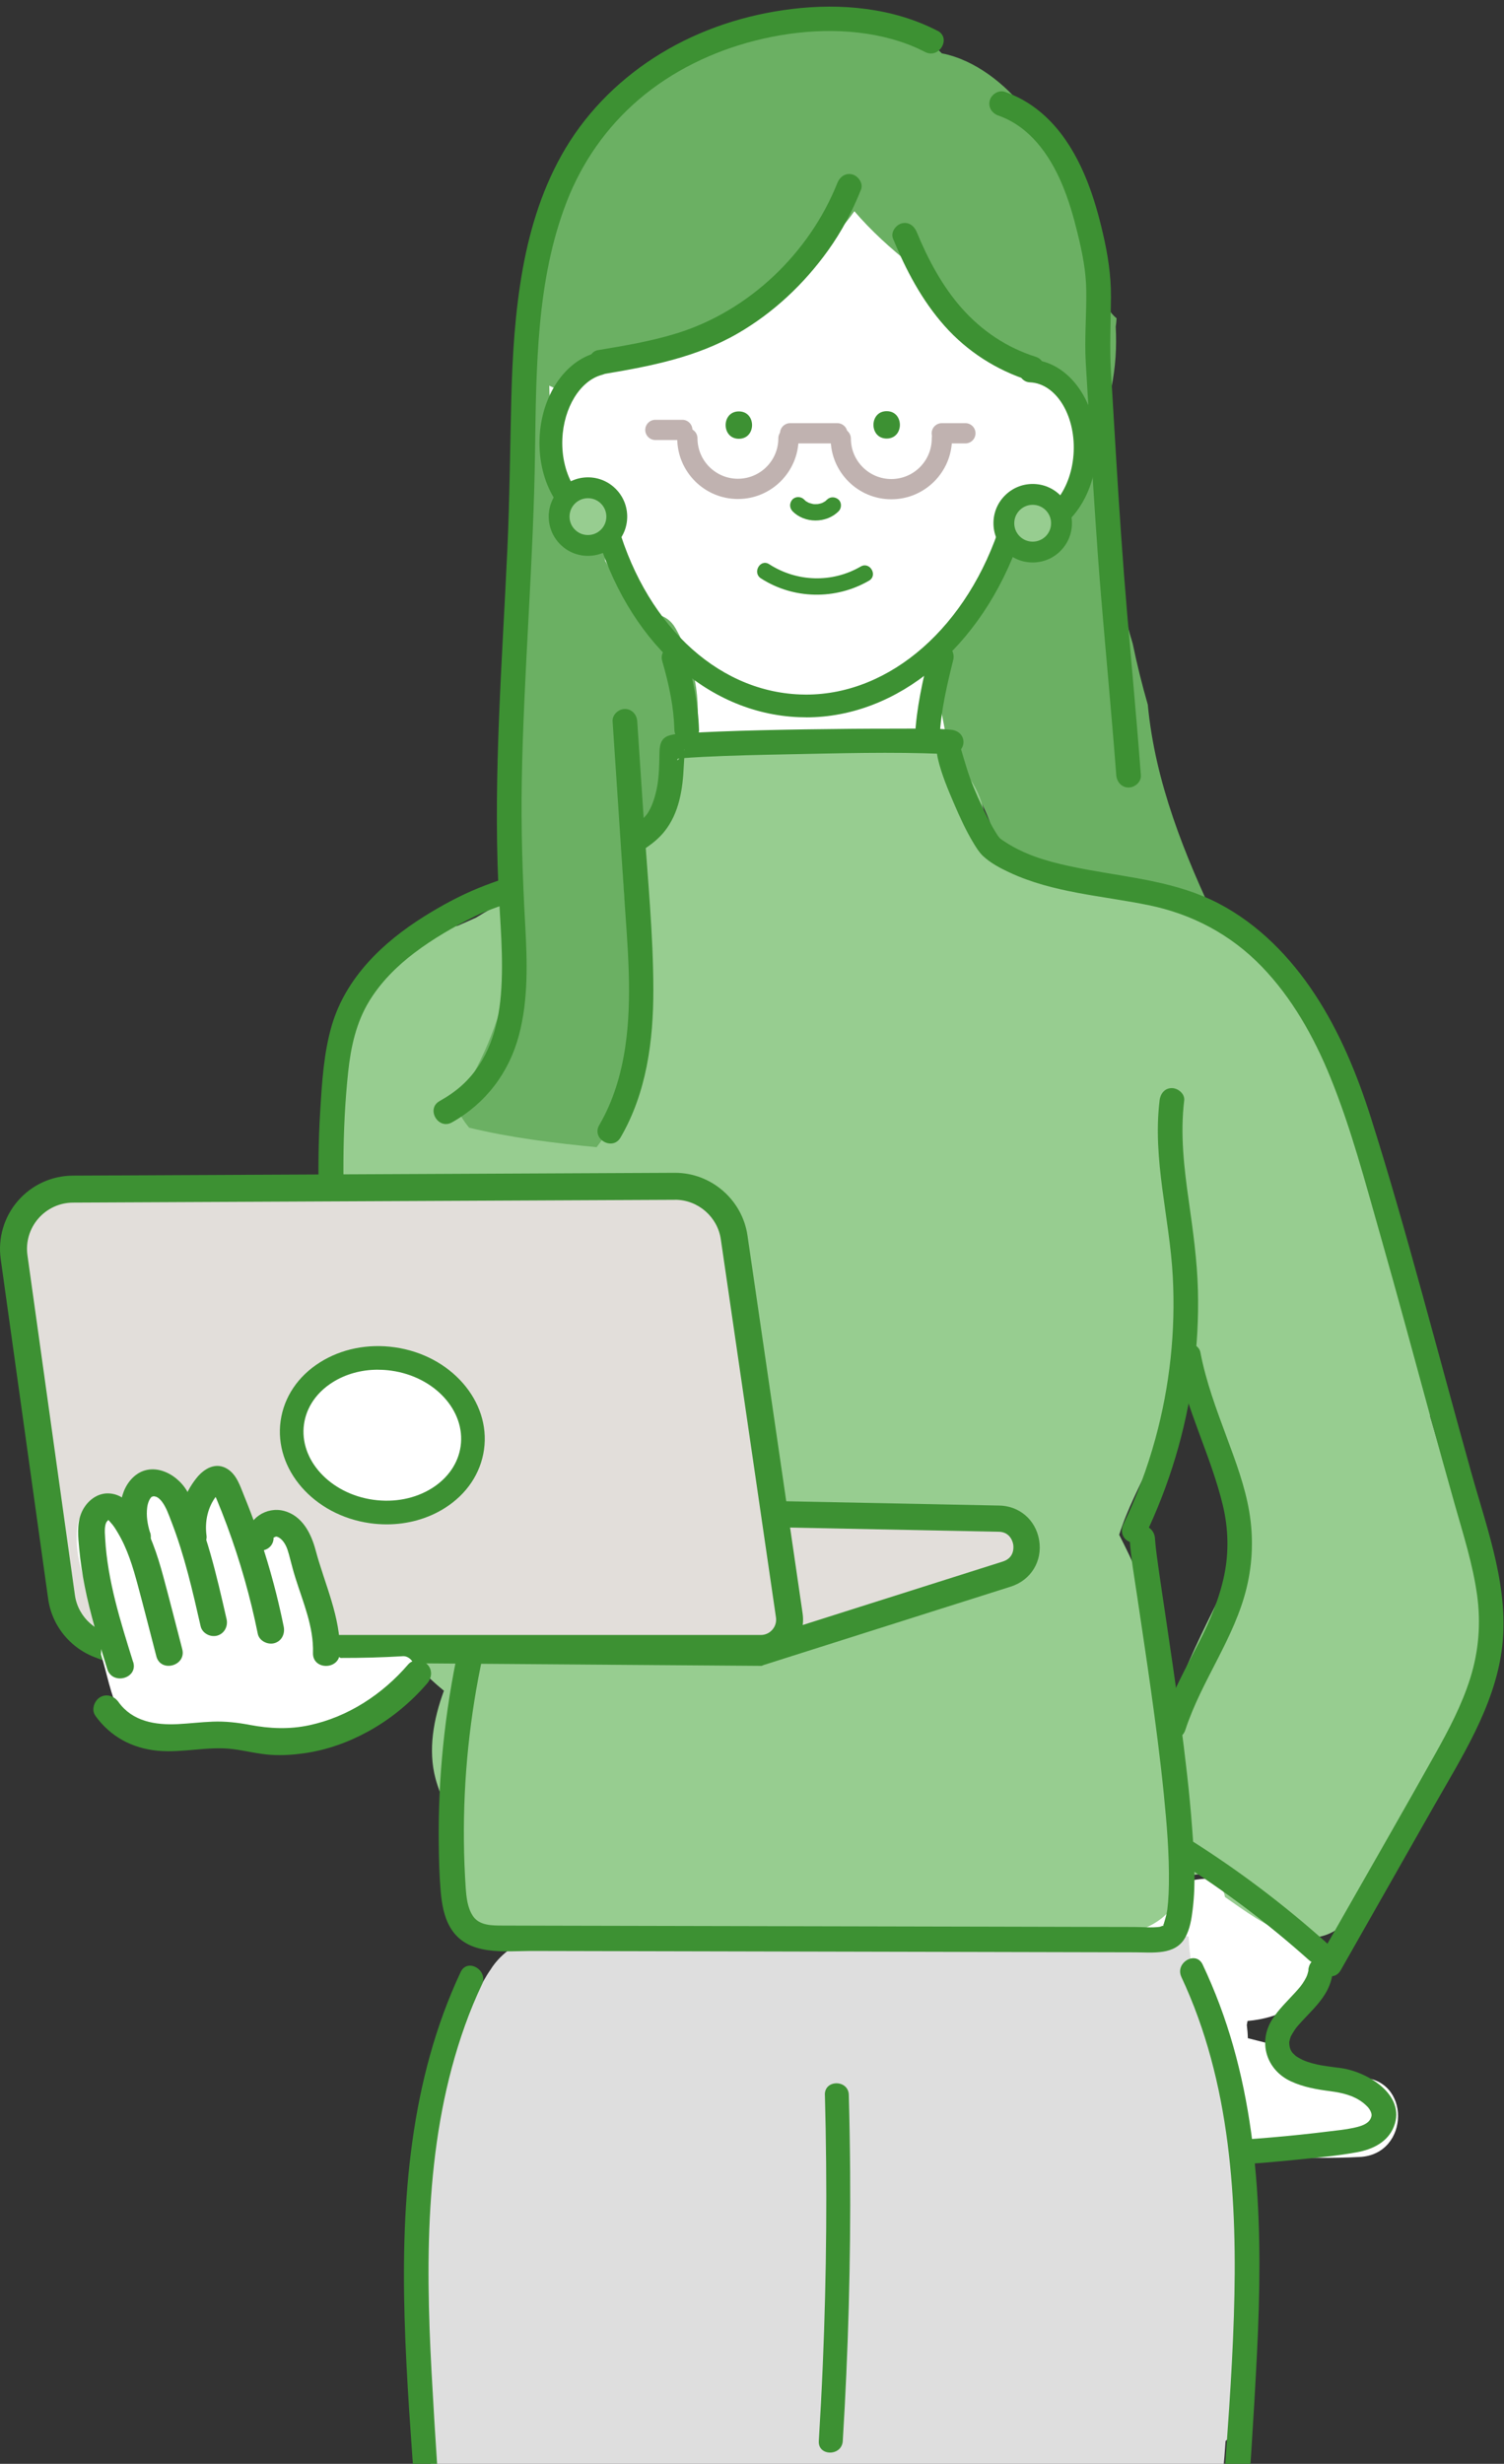 <svg width="160" height="262" viewBox="0 0 160 262" fill="none" xmlns="http://www.w3.org/2000/svg">
<rect x="0" y="0" width="160" height="262" fill="#333333" stroke="none"/>
<g clip-path="url(#clip0_257_1223)">
<path d="M144.67 220.948C143.245 220.958 141.819 220.968 140.389 220.978C140.15 220.978 139.921 221.003 139.701 221.038C139.582 221.038 139.467 221.033 139.347 221.028C138.779 219.353 137.454 217.933 135.236 217.37L132.749 216.737C132.739 216.268 132.699 215.8 132.639 215.336C132.669 215.192 132.694 215.047 132.719 214.903C133.546 214.833 134.368 214.683 135.161 214.449C138.849 213.358 141.097 208.777 138.869 205.333C136.023 200.932 130.984 198.809 125.866 200.16C125.263 200.319 124.704 200.574 124.196 200.903C123.548 201.197 122.945 201.56 122.432 201.974C121.565 202.677 120.752 203.454 119.995 204.277C118.943 204.282 117.891 204.546 116.959 205.089C114.383 206.594 113.715 209.33 114.109 212.097C114.572 215.371 115.041 218.646 115.504 221.915C115.753 223.674 117.318 225.145 118.988 225.882C119.551 226.5 120.224 227.044 120.991 227.482C124.51 229.486 129.634 229.68 133.586 229.555C134.209 229.536 134.792 229.431 135.33 229.261C138.435 229.491 141.545 229.526 144.665 229.366C150.043 229.092 150.123 220.908 144.665 220.943L144.67 220.948Z" fill="white"/>
<path d="M139.194 209.48C139.159 209.899 139.259 209.266 139.164 209.665C139.134 209.794 139.099 209.924 139.054 210.048C139.02 210.148 138.93 210.342 138.785 210.587C138.471 211.12 138.222 211.394 137.778 211.887C136.941 212.804 136.024 213.672 135.351 214.723C133.801 217.155 134.718 220.106 137.315 221.317C138.656 221.945 140.101 222.189 141.556 222.379C142.757 222.538 143.994 222.812 145.015 223.605C145.195 223.744 145.499 224.033 145.573 224.133C145.753 224.357 145.848 224.582 145.882 224.716C145.917 224.856 145.927 224.965 145.872 225.13C145.813 225.314 145.718 225.484 145.549 225.638C145.155 225.997 144.542 226.152 143.999 226.271C143.136 226.461 142.249 226.54 141.372 226.65C137.31 227.153 133.228 227.502 129.141 227.702C127.247 227.796 125.348 227.871 123.455 227.881C122.014 227.886 120.559 227.821 119.163 227.422C117.917 227.064 116.791 226.401 116.138 225.244C115.425 223.989 115.42 222.458 115.435 221.053C115.455 219.314 115.54 217.594 115.236 215.87C114.917 214.065 114.224 212.356 113.895 210.552C112.684 203.938 120.006 199.966 125.069 197.558C125.707 197.254 125.877 196.342 125.538 195.769C125.154 195.116 124.387 194.997 123.749 195.301C118.436 197.828 111.996 201.551 111.214 208.005C110.99 209.869 111.413 211.708 111.922 213.487C112.435 215.282 112.859 216.976 112.859 218.85C112.854 222.319 112.52 226.152 115.585 228.529C118.286 230.622 121.964 230.552 125.209 230.473C129.505 230.363 133.796 230.089 138.073 229.645C140.161 229.431 142.279 229.247 144.347 228.868C146.017 228.564 147.642 227.786 148.29 226.122C149.6 222.743 145.434 220.3 142.663 219.917C141.342 219.732 139.897 219.628 138.596 219.054C138.491 219.01 138.107 218.8 137.918 218.671C137.863 218.636 137.863 218.641 137.739 218.526C137.694 218.486 137.44 218.222 137.529 218.332C137.325 218.078 137.265 217.908 137.21 217.694C137.17 217.524 137.141 217.265 137.16 217.091C137.146 217.195 137.205 216.896 137.225 216.837C137.24 216.777 137.34 216.503 137.305 216.577C137.34 216.498 137.579 216.084 137.714 215.885C137.903 215.605 137.898 215.62 138.142 215.336C138.347 215.102 138.556 214.873 138.77 214.649C139.662 213.697 140.649 212.74 141.232 211.558C141.561 210.891 141.741 210.228 141.806 209.485C141.865 208.777 141.163 208.174 140.495 208.174C139.737 208.174 139.244 208.777 139.184 209.485L139.194 209.48Z" fill="#3D9133"/>
<path d="M122.114 74.958C121.491 72.805 120.953 70.636 120.504 68.448C119.851 66.33 119.363 64.167 119.119 61.91C118.69 61.336 118.421 60.604 118.421 59.722V44.102C118.007 41.306 117.713 38.495 117.544 35.664C114.254 32.559 109.694 32.355 105.333 32.419C101.744 32.474 98.161 32.584 94.578 32.758C87.41 33.102 80.258 33.69 73.136 34.513C69.588 34.921 65.815 35.076 62.456 36.362C59.879 37.343 57.646 38.739 55.867 40.553C55.767 52.605 55.468 64.651 55.109 76.697C56.535 79.254 59.062 80.819 62.62 81.168C63.791 81.282 64.963 81.372 66.129 81.452C65.945 83.256 65.765 85.06 65.581 86.864C65.287 89.755 68.337 92.531 71.123 92.406C74.377 92.262 76.351 89.964 76.665 86.864L77.343 80.171C82.471 79.378 87.59 79.543 92.704 80.51C93.516 80.4 94.333 80.29 95.146 80.166C95.216 80.495 95.275 80.829 95.335 81.158C95.774 80.834 96.267 80.614 96.785 80.579C102.328 80.196 104.56 84.831 105.961 89.321C106.076 89.69 106.18 90.059 106.285 90.428C107.217 91.131 108.134 91.843 109.041 92.571C115.969 94.221 122.742 96.414 129.58 98.392C125.987 90.876 122.882 83.151 122.109 74.963L122.114 74.958Z" fill="#6BB063"/>
<path d="M114.886 45.547C114.353 42.706 112.494 40.349 110.067 38.933C109.174 37.593 108.053 36.446 106.678 35.629C107.545 30.984 106.413 26.349 103.318 22.347C101.399 19.865 98.853 17.956 95.997 16.78C95.837 16.67 95.683 16.56 95.518 16.456C91.691 14.004 86.966 13.286 82.515 13.057C77.79 12.812 72.647 14.148 70.599 18.614C68.286 19.845 66.208 21.45 64.523 23.438C63.152 25.058 62.136 26.822 61.493 28.646C58.881 33.222 58.039 38.51 58.592 43.753C58.517 43.853 58.438 43.947 58.373 44.052C58.293 44.142 58.223 44.236 58.148 44.331C58.587 44.984 58.821 45.757 58.727 46.529C58.532 48.109 58.557 48.772 59.414 50.152C59.439 50.192 59.454 50.232 59.474 50.272C59.733 50.446 59.973 50.651 60.177 50.9C61.961 53.078 62.943 55.61 64.059 58.157C64.269 58.635 64.368 59.143 64.374 59.642C64.443 59.746 64.513 59.851 64.573 59.966C65.634 61.875 66.686 63.803 67.867 65.642C69.168 65.01 70.942 65.184 71.859 66.799C76.604 75.167 73.574 83.934 68.655 91.425C67.832 92.676 66.561 92.905 65.475 92.526C64.981 93.114 64.473 93.702 63.95 94.295C61.916 96.603 59.783 98.821 57.57 100.964C55.447 103.017 55.347 106.451 57.107 108.729C58.577 110.633 60.77 111.286 62.943 110.857C62.883 111.839 62.843 112.821 62.824 113.808C62.759 116.753 65.121 119.235 67.952 119.619C69.522 119.828 71.386 119.305 72.722 118.228C73.32 118.079 73.903 117.85 74.441 117.541C74.461 117.855 74.481 118.169 74.501 118.488C74.665 121.573 77.103 124.553 80.417 124.404C80.507 124.404 80.596 124.389 80.686 124.379C81.708 126.926 85.027 128.495 87.614 127.723C90.739 130.235 95.907 129.183 97.113 124.842C97.856 122.166 98.603 119.489 99.346 116.813C101.554 117.311 103.951 117.042 105.726 115.901C109.967 113.17 110.819 108.525 108.816 104.129C108.452 103.326 108.093 102.519 107.734 101.712C107.724 101.687 107.714 101.667 107.704 101.647C107.575 101.338 107.45 101.024 107.325 100.715C106.668 99.075 106.04 97.425 105.451 95.761C104.345 92.641 103.363 89.476 102.511 86.276C101.654 83.076 100.926 79.847 100.323 76.592C100.009 74.883 99.59 73.103 99.471 71.364C99.635 73.791 99.411 70.836 99.356 70.367C99.326 70.088 99.301 69.809 99.271 69.53C101.923 66.779 104.28 63.823 105.84 60.389C106.563 59.991 107.266 59.552 107.943 59.059C108.816 58.426 109.658 57.733 110.44 56.99C110.959 56.572 111.412 56.093 111.801 55.57C114.173 52.814 115.624 49.45 114.886 45.552V45.547Z" fill="white"/>
<path d="M131.559 247.139C131.997 238.332 131.529 229.496 130.158 220.729C130.298 220.215 130.447 219.707 130.582 219.189C130.701 218.865 130.776 218.655 130.811 218.551C130.926 218.317 131.05 218.087 131.175 217.858C131.015 217.684 130.846 217.519 130.691 217.34C127.821 214.04 126.639 210.208 126.45 205.941C125.807 205.762 125.124 205.652 124.402 205.632C116.352 205.403 108.343 205.986 100.399 207.197C88.178 206.485 75.927 206.43 63.692 207.038C62.79 206.699 61.892 206.355 61 205.986C58.728 205.049 55.857 206.011 54.048 207.417C53.25 208.035 52.647 208.707 52.189 209.44C51.117 210.975 50.33 212.884 49.607 214.688C47.638 219.572 46.218 224.671 45.356 229.864C43.776 239.379 43.935 249.013 45.854 258.438C45.844 259.464 45.839 260.491 45.824 261.518C45.709 269.437 45.6 277.357 45.485 285.271C46.726 286.707 47.434 288.65 47.434 290.589C47.439 302.969 47.703 315.34 48.072 327.715C48.172 327.725 48.266 327.74 48.361 327.76C49.139 327.924 49.921 328.547 50.325 329.21C50.808 329.998 50.833 330.82 50.699 331.702C50.694 331.747 50.688 331.782 50.684 331.812C50.684 331.827 50.684 331.842 50.684 331.862C50.674 332.111 50.649 332.36 50.644 332.609C50.624 333.108 50.624 333.601 50.624 334.099C50.624 334.747 50.439 335.335 50.125 335.829C51.571 339.357 51.192 343.464 50.604 347.357C50.709 347.611 50.813 347.87 50.923 348.124C50.629 348.762 50.464 349.525 50.499 350.412C51.327 371.997 52.797 393.553 54.91 415.054C55.069 416.684 55.817 418.174 57.023 419.091C57.342 418.827 57.721 418.643 58.154 418.578C64.085 417.676 70.036 417.332 76.017 417.232C76.899 416.674 77.632 415.911 78.046 414.939C78.773 413.235 78.255 411.356 77.014 410.14C77.129 409.656 77.223 409.158 77.273 408.625C77.527 406.098 77.761 403.571 77.986 401.044C77.906 398.796 78.325 396.554 79.302 394.5C79.576 393.922 79.979 393.424 80.468 393.09V379.125C81.215 377.938 81.659 376.538 81.664 374.993C81.744 349.829 83.478 325.108 86.837 300.796C87.415 297.308 88.014 293.814 88.632 290.315C88.886 291.985 89.16 293.649 89.479 295.304C89.863 297.313 90.6 299.152 91.418 300.961C91.667 318.19 93.242 335.38 95.465 352.485C93.74 353.871 92.813 356.243 94.169 358.74C95.026 360.325 95.539 362.049 95.928 363.809C96.063 373.069 96.257 382.354 97.144 391.54C96.716 392.9 96.656 394.391 97.084 395.896C97.887 398.722 99.033 401.398 100.464 403.89C99.681 406.651 99.198 409.492 99.003 412.472C98.909 413.898 99.277 415.204 99.95 416.33C100.384 416.086 100.912 415.941 101.53 415.941H121.302C121.591 412.153 122.224 408.4 122.767 404.638C122.682 404.533 122.607 404.423 122.518 404.319C123.44 401.946 124.003 399.419 124.197 396.917C124.362 394.824 124.232 392.746 124.023 390.672C124.397 390.284 124.661 389.81 124.741 389.262C125.518 383.76 125.877 378.272 125.663 372.715C125.618 371.609 125.159 370.776 124.496 370.213C127.098 353.158 128.13 335.938 127.307 318.689C127.267 317.807 127.073 316.935 126.769 316.102C128.852 298.389 129.979 280.576 130.123 262.744C130.223 261.687 130.313 260.626 130.382 259.569C131.26 258.856 131.853 257.77 131.843 256.289C131.828 253.239 131.733 250.184 131.564 247.139H131.559Z" fill="#DEDEDE"/>
<path d="M156.939 167.016C156.779 166.473 156.62 165.93 156.46 165.387C156.754 163.802 156.221 162.346 155.269 161.33L154.512 158.753C153.719 156.052 152.942 153.345 152.149 150.639C152.149 150.275 152.119 149.896 152.03 149.498C149.852 139.824 147.908 130.095 144.459 120.775C144.22 120.127 143.866 119.544 143.432 119.056C142.386 114.645 140.661 110.388 138.453 106.436C138.339 106.227 138.209 106.037 138.074 105.863C136.47 101.457 132.517 97.978 127.962 97.46C125.809 95.726 123.407 94.37 120.825 93.627C117.63 94.026 114.52 94.011 111.56 92.451C109.706 92.332 107.882 91.629 106.242 90.752C105.813 90.522 105.504 90.089 105.325 89.6C105.245 89.615 105.16 89.625 105.081 89.64C104.961 87.437 104.682 85.204 103.491 83.286C101.951 80.804 99.613 79.059 96.772 78.322C93.443 77.454 89.685 78.132 86.306 78.332C85 78.411 83.664 78.436 82.339 78.516C81.726 78.142 80.978 77.913 80.091 77.898C76.298 77.828 72.226 78.905 70.701 82.792C70.322 83.764 70.173 84.741 70.133 85.788C70.133 86.012 70.143 86.231 70.143 86.455C70.143 86.495 70.138 86.535 70.133 86.57C69.246 87.362 67.337 88.853 67.138 88.992C66.32 89.57 65.692 90.338 65.318 91.2C65.139 91.245 64.954 91.295 64.775 91.355C59.946 92.969 55.011 94.863 50.641 97.58C49.983 97.874 49.325 98.163 48.662 98.457C47.949 98.462 47.187 98.681 46.419 99.169C42.88 101.427 39.192 103.934 37.109 107.697C34.871 111.734 34.712 116.743 34.836 121.259C34.896 123.367 35.086 125.465 35.39 127.543C34.154 133.449 33.959 139.6 34.881 145.76C35.041 146.841 35.783 147.713 36.725 148.272C35.993 153.924 36.217 159.695 37.418 165.362C37.652 166.478 38.42 167.38 39.387 167.938C40.638 172.603 43.359 176.66 47.227 179.79C46.105 182.806 45.527 186.115 46.329 189.12C46.858 191.109 47.879 192.873 48.313 194.917C48.762 197.055 48.821 199.253 48.926 201.426C49.076 204.576 51.627 206.121 54.538 205.702C55.789 205.523 57.04 205.343 58.291 205.164C66.853 205.687 75.416 206.215 83.978 206.739C93.473 207.317 103.042 207.9 112.512 206.724C115.985 206.295 121.453 206.205 124.119 203.504C124.413 203.589 124.717 203.644 125.026 203.669C125.021 203.649 125.011 203.629 125.006 203.609C124.867 203.28 124.817 202.936 124.857 202.572V201.854C124.892 201.376 125.041 200.932 125.306 200.529C125.465 200.344 125.629 200.16 125.789 199.976C126.317 199.472 127.07 199.293 127.778 199.308C128.141 199.318 128.475 199.417 128.784 199.602C129.128 199.736 129.417 199.951 129.657 200.245C129.916 200.519 130.085 200.838 130.17 201.197C130.245 201.366 130.29 201.545 130.314 201.725C134.441 204.616 139.914 208.792 143.921 203.529C147.265 199.138 149.872 193.965 152.752 189.255C155.399 184.929 158.848 180.334 158.698 175.011C158.618 172.26 157.701 169.628 156.934 167.016H156.939ZM114.555 194.364C114.67 194.109 114.769 193.835 114.849 193.536C115.034 193.78 115.218 194.015 115.402 194.259C115.118 194.294 114.834 194.329 114.55 194.369L114.555 194.364ZM127.175 175.14C126.208 177.249 125.291 179.382 124.533 181.57C123.86 176.013 122.589 170.565 120.137 165.377C119.793 164.649 119.424 163.926 119.061 163.204C120.765 157.811 124.498 153.026 124.902 147.355H127.788C129.218 153.126 130.653 158.903 132.084 164.674C130.633 168.238 128.759 171.686 127.179 175.14H127.175Z" fill="#97CD90"/>
<path d="M118.786 33.85C118.148 33.326 117.675 32.579 117.441 31.727C115.671 25.217 114.889 18.08 110.039 13.056C109.735 12.568 109.411 12.1 109.063 11.651C106.979 8.96 103.72 6.353 100.196 5.675C98.242 3.716 95.815 2.171 93.069 1.643C91.464 1.334 89.899 1.274 88.339 1.364C87.975 1.573 87.547 1.728 87.043 1.803C82.194 2.52 77.07 2.874 72.694 5.252C69.061 8.277 65.886 11.676 63.155 15.429C60.299 18.504 58.166 22.192 56.307 25.975C56.008 30.336 55.923 34.702 55.898 39.073C56.706 39.98 57.728 40.733 58.964 41.256C59.243 41.376 59.537 41.475 59.836 41.56C60.344 40.08 61.974 39.227 63.499 39.197C64.157 39.188 64.815 39.118 65.468 39.018C65.926 38.903 66.385 38.784 66.838 38.644C67.172 38.54 67.511 38.51 67.845 38.544C68.403 38.41 68.957 38.27 69.51 38.131C69.579 38.001 69.649 37.872 69.709 37.737C69.714 37.722 69.724 37.707 69.729 37.692C69.754 37.677 69.779 37.657 69.804 37.642C70.536 37.309 71.249 36.935 71.937 36.521C73.228 36.466 74.484 36.078 75.55 35.265C76.133 34.816 76.712 34.363 77.28 33.904L77.29 33.919C77.344 33.87 77.399 33.815 77.454 33.76C79.064 32.459 80.604 31.108 82.089 29.708C82.732 29.519 83.365 29.244 83.978 28.876C86.669 27.256 89.062 25.053 90.891 22.461C92.675 24.545 94.724 26.399 96.936 28.163C97.859 29.07 98.83 29.932 99.842 30.745C99.867 30.785 99.897 30.829 99.927 30.874C100.271 31.413 100.59 31.971 100.884 32.539C100.919 32.604 100.949 32.663 100.974 32.713C100.993 32.898 101.018 33.077 101.048 33.261C101.537 33.466 102 33.815 102.409 34.343C105.155 37.872 109.167 39.581 112.985 41.64C113.095 41.63 113.204 41.625 113.319 41.625C115.357 41.625 116.394 43.015 116.524 44.565C117.371 43.633 117.989 42.507 118.243 41.211C118.677 39.028 118.811 36.865 118.692 34.747C118.741 34.448 118.771 34.144 118.786 33.835V33.85Z" fill="#6BB063"/>
<path d="M85.765 76.278C85.511 76.278 85.257 76.273 84.997 76.263C75.114 75.87 66.681 68.075 63.337 56.327C59.758 55.53 57.207 51.458 57.401 46.599C57.58 42.128 60.057 38.395 63.432 37.513C64.075 37.343 64.742 37.732 64.912 38.38C65.081 39.028 64.693 39.691 64.045 39.86C61.732 40.463 59.958 43.339 59.823 46.698C59.669 50.561 61.712 53.85 64.379 54.04C64.897 54.075 65.335 54.438 65.465 54.942C68.376 66.066 76.076 73.487 85.087 73.846C85.311 73.856 85.531 73.861 85.755 73.861C94.741 73.861 103.019 66.599 106.493 55.56C106.593 55.251 106.812 54.992 107.101 54.842C107.39 54.693 107.729 54.673 108.038 54.772C108.347 54.877 108.671 54.937 108.995 54.952C111.701 55.056 114.064 51.941 114.223 48.004C114.383 44.062 112.29 40.767 109.568 40.658C108.9 40.633 108.377 40.065 108.407 39.397C108.432 38.729 109.005 38.206 109.668 38.236C113.73 38.4 116.86 42.826 116.651 48.099C116.441 53.377 112.967 57.519 108.9 57.374C108.756 57.369 108.606 57.359 108.462 57.339C104.47 68.807 95.519 76.283 85.76 76.283L85.765 76.278Z" fill="#3D9133"/>
<path d="M94.327 46.634C96.201 46.634 96.201 43.723 94.327 43.723C92.453 43.723 92.453 46.634 94.327 46.634Z" fill="#3D9133"/>
<path d="M78.601 46.658C80.475 46.658 80.475 43.748 78.601 43.748C76.727 43.748 76.727 46.658 78.601 46.658Z" fill="#3D9133"/>
<path d="M84.298 54.354C85.594 55.679 87.907 55.679 89.213 54.369C89.537 54.045 89.561 53.452 89.213 53.133C88.864 52.814 88.32 52.789 87.977 53.133C87.922 53.188 87.847 53.237 87.797 53.297C87.817 53.272 87.957 53.182 87.857 53.252C87.822 53.277 87.792 53.297 87.757 53.322C87.687 53.367 87.618 53.407 87.548 53.442C87.518 53.457 87.463 53.471 87.438 53.496C87.458 53.477 87.623 53.427 87.513 53.467C87.359 53.521 87.204 53.566 87.04 53.596C87.01 53.601 86.975 53.606 86.945 53.611C87.194 53.561 87.069 53.596 87.005 53.601C86.925 53.606 86.84 53.611 86.76 53.611C86.686 53.611 86.611 53.611 86.541 53.601C86.506 53.601 86.352 53.581 86.511 53.601C86.671 53.621 86.506 53.601 86.481 53.591C86.327 53.561 86.182 53.506 86.033 53.467C85.938 53.442 86.237 53.566 86.083 53.486C86.053 53.471 86.023 53.457 85.993 53.442C85.918 53.407 85.848 53.367 85.779 53.322C85.744 53.302 85.714 53.272 85.679 53.252C85.594 53.202 85.848 53.397 85.719 53.282C85.659 53.227 85.599 53.172 85.539 53.113C85.22 52.784 84.622 52.769 84.303 53.113C83.979 53.467 83.964 54 84.303 54.349L84.298 54.354Z" fill="#3D9133"/>
<path d="M70.441 70.267C70.8 71.493 71.114 72.74 71.348 73.995C71.577 75.227 71.697 76.278 71.742 77.604C71.762 78.287 72.33 78.945 73.053 78.915C73.745 78.885 74.383 78.337 74.363 77.604C74.274 74.878 73.731 72.186 72.968 69.57C72.778 68.912 72.036 68.433 71.358 68.658C70.69 68.872 70.237 69.565 70.446 70.267H70.441Z" fill="#3D9133"/>
<path d="M98.88 69.46C98.162 72.361 97.495 75.287 97.345 78.282C97.31 78.965 97.973 79.623 98.656 79.593C99.394 79.558 99.927 79.019 99.967 78.282C100.106 75.546 100.739 72.864 101.412 70.158C101.576 69.495 101.198 68.708 100.5 68.548C99.822 68.394 99.064 68.752 98.89 69.46H98.88Z" fill="#3D9133"/>
<path d="M80.947 61.501C84.406 63.734 88.891 63.813 92.445 61.75C93.417 61.187 92.54 59.677 91.563 60.245C88.522 62.009 84.775 61.895 81.829 59.996C80.882 59.383 80.005 60.893 80.947 61.501Z" fill="#3D9133"/>
<path d="M38.143 151.561C37.345 139.051 35.706 126.547 37.036 114.012C37.321 111.341 37.884 108.729 39.304 106.416C40.53 104.423 42.235 102.723 44.094 101.318C46.077 99.818 48.255 98.562 50.478 97.46C51.256 97.076 51.57 96.952 52.402 96.638C53.269 96.309 54.146 96.005 55.024 95.706C58.951 94.375 62.998 93.214 66.706 91.325C68.136 90.597 69.637 89.71 70.663 88.444C72.253 86.481 72.637 83.909 72.742 81.457C72.762 80.938 72.836 80.365 72.776 79.852C72.742 79.553 72.966 79.563 72.602 80.171C71.944 81.262 71.974 80.724 72.159 80.619C72.074 80.669 71.755 80.714 71.944 80.714C72.009 80.714 72.104 80.684 72.168 80.669C72.502 80.589 71.79 80.704 72.268 80.659C73.14 80.575 74.017 80.525 74.9 80.48C77.805 80.34 80.716 80.27 83.627 80.216C89.214 80.106 94.841 79.936 100.428 80.171C100.682 80.181 100.936 80.191 101.19 80.216V77.599C99.411 77.519 99.52 79.603 99.795 80.759C100.178 82.364 100.831 83.914 101.479 85.424C102.102 86.879 102.765 88.335 103.587 89.69C103.867 90.149 104.171 90.637 104.559 91.011C105.347 91.758 106.413 92.322 107.39 92.775C112.03 94.948 117.219 95.237 122.173 96.249C126.818 97.196 130.91 99.359 134.219 102.773C137.439 106.102 139.771 110.249 141.511 114.515C143.733 119.963 145.239 125.729 146.853 131.381C148.668 137.736 150.382 144.12 152.126 150.495C152.999 153.684 153.881 156.874 154.783 160.054C155.675 163.199 156.682 166.349 157.135 169.598C157.554 172.619 157.315 175.589 156.398 178.495C155.506 181.321 154.115 183.952 152.675 186.529C149.415 192.355 146.081 198.142 142.781 203.943C141.974 205.363 141.167 206.784 140.359 208.199C139.527 209.664 141.785 210.985 142.622 209.52C145.931 203.694 149.246 197.867 152.555 192.041C155.501 186.863 158.915 181.55 159.752 175.534C160.649 169.1 158.252 162.765 156.542 156.665C154.758 150.295 153.048 143.906 151.289 137.531C149.565 131.276 147.8 125.032 145.837 118.846C144.391 114.281 142.532 109.771 139.896 105.758C137.294 101.796 133.89 98.293 129.659 96.08C125.218 93.762 120.314 93.348 115.469 92.441C113.092 91.993 110.645 91.464 108.457 90.393C107.978 90.159 107.505 89.9 107.056 89.61C106.817 89.456 106.558 89.296 106.339 89.112C106.503 89.252 106.354 89.127 106.299 89.052C106.079 88.753 106.364 89.182 106.269 89.027C106.209 88.928 106.134 88.838 106.074 88.743C105.905 88.484 105.746 88.215 105.591 87.941C105.212 87.268 104.863 86.575 104.529 85.877C104.181 85.145 103.812 84.302 103.578 83.734C103.014 82.364 102.626 80.988 102.212 79.578C102.167 79.423 102.212 79.897 102.212 79.548C102.212 79.478 102.227 79.363 102.212 79.299C102.157 79.114 102.157 79.612 102.187 79.493C102.217 79.363 102.282 79.378 102.097 79.687C101.908 80.011 101.454 80.236 101.185 80.221C101.893 80.255 102.496 79.598 102.496 78.91C102.496 78.147 101.893 77.669 101.185 77.599C99.311 77.42 97.392 77.489 95.513 77.484C92.254 77.479 88.994 77.509 85.735 77.559C82.595 77.609 79.455 77.674 76.32 77.798C75.239 77.843 74.157 77.888 73.076 77.968C72.457 78.013 71.78 78.023 71.187 78.212C70.2 78.521 70.165 79.388 70.15 80.285C70.135 81.392 70.11 82.513 69.916 83.61C69.731 84.641 69.358 85.877 68.809 86.6C68.61 86.859 68.371 87.099 68.126 87.318C67.992 87.437 67.857 87.552 67.718 87.662C67.533 87.806 67.962 87.487 67.638 87.722C67.533 87.796 67.429 87.871 67.324 87.946C64.055 90.174 60.082 91.275 56.354 92.511C54.54 93.114 52.721 93.697 50.947 94.415C48.908 95.242 46.965 96.299 45.1 97.465C40.73 100.206 36.812 103.934 35.307 109.008C34.43 111.964 34.25 115.158 34.061 118.218C33.867 121.353 33.842 124.493 33.921 127.633C34.086 134.043 34.689 140.432 35.182 146.826C35.302 148.406 35.417 149.991 35.521 151.576C35.566 152.284 36.089 152.887 36.832 152.887C37.505 152.887 38.188 152.289 38.143 151.576V151.561Z" fill="#3D9133"/>
<path d="M109.866 52.569C108.171 52.569 106.801 53.94 106.801 55.635C106.801 57.329 108.171 58.7 109.866 58.7C111.56 58.7 112.931 57.329 112.931 55.635C112.931 53.94 111.56 52.569 109.866 52.569Z" fill="#97CD90"/>
<path d="M109.859 59.811C108.743 59.811 107.696 59.378 106.909 58.585C106.121 57.798 105.688 56.746 105.688 55.635C105.688 54.518 106.121 53.472 106.914 52.684C107.701 51.897 108.748 51.463 109.864 51.463C110.98 51.463 112.027 51.897 112.815 52.689C113.602 53.477 114.036 54.528 114.036 55.64C114.036 56.756 113.602 57.803 112.81 58.59C112.022 59.378 110.975 59.811 109.859 59.811ZM109.859 53.681C109.336 53.681 108.847 53.885 108.474 54.254C108.105 54.623 107.9 55.116 107.9 55.64C107.9 56.163 108.105 56.656 108.474 57.025C108.842 57.394 109.336 57.598 109.859 57.598C110.382 57.598 110.871 57.394 111.245 57.025C111.613 56.656 111.818 56.163 111.818 55.64C111.818 55.116 111.613 54.623 111.245 54.254C110.876 53.885 110.382 53.681 109.859 53.681Z" fill="#3D9133"/>
<path d="M65.611 54.937C65.611 56.631 64.235 58.002 62.546 58.002C60.851 58.002 59.48 56.626 59.48 54.937C59.48 53.242 60.856 51.872 62.546 51.872C64.24 51.872 65.611 53.247 65.611 54.937Z" fill="#97CD90"/>
<path d="M62.547 59.108C61.43 59.108 60.383 58.675 59.596 57.882C58.809 57.095 58.375 56.043 58.375 54.932C58.375 53.815 58.809 52.769 59.601 51.981C60.389 51.194 61.435 50.76 62.552 50.76C63.668 50.76 64.715 51.194 65.502 51.986C66.29 52.774 66.723 53.825 66.723 54.937C66.723 56.053 66.29 57.1 65.497 57.887C64.71 58.675 63.663 59.108 62.547 59.108ZM62.547 52.978C62.023 52.978 61.535 53.182 61.161 53.551C60.792 53.92 60.588 54.413 60.588 54.937C60.588 55.46 60.792 55.954 61.161 56.322C61.53 56.691 62.023 56.895 62.547 56.895C63.07 56.895 63.558 56.691 63.932 56.322C64.301 55.954 64.505 55.46 64.505 54.937C64.505 54.413 64.301 53.92 63.932 53.551C63.563 53.182 63.07 52.978 62.547 52.978Z" fill="#3D9133"/>
<path d="M68.309 100.166C68.135 99.294 67.965 98.422 67.801 97.55C67.068 97.146 66.495 96.473 66.44 95.626C65.842 86.436 65.812 76.921 63.699 67.895C62.473 68.079 61.356 67.362 60.664 66.29C59.667 64.745 58.964 63.115 58.555 61.396L57.334 60.175C56.946 59.786 56.731 59.293 56.661 58.769C56.153 59.278 55.709 59.866 55.361 60.529C55.067 61.087 54.832 61.67 54.658 62.263C54.802 64.272 54.892 66.28 54.927 68.289C55.072 68.643 55.241 68.992 55.435 69.326C55.44 70.297 55.445 71.269 55.45 72.241C55.465 74.539 55.48 76.836 55.49 79.129C55.505 83.096 55.47 87.068 55.171 91.031C55.102 91.993 55.012 92.954 54.907 93.916C54.907 93.926 54.907 93.936 54.907 93.946C54.927 93.847 54.947 93.742 54.967 93.632C54.932 93.792 54.912 93.956 54.887 94.116C54.827 94.629 54.807 94.704 54.822 94.554C54.802 94.719 54.778 94.883 54.753 95.048C54.558 96.219 54.329 97.38 54.06 98.532C54.025 98.596 53.985 98.656 53.95 98.726C53.781 99.05 53.631 99.369 53.507 99.688C53.541 100.311 53.536 100.934 53.497 101.557C53.975 102.205 54.234 102.992 54.08 103.795C53.118 108.799 51.159 113.329 48.418 117.421C48.787 118.333 49.295 119.185 49.913 119.918C54.364 120.994 58.914 121.548 63.47 121.991C65.04 119.918 66.355 117.68 67.158 115.148C67.277 114.769 67.437 114.44 67.631 114.156C67.701 110.583 67.781 106.979 67.133 103.476C66.859 102 67.417 100.869 68.324 100.161L68.309 100.166Z" fill="#6BB063"/>
<path d="M64.28 39.766C69.209 38.943 74.104 37.991 78.48 35.459C82.287 33.257 85.552 30.181 88.109 26.608C89.539 24.609 90.685 22.446 91.597 20.164C91.862 19.506 91.313 18.723 90.685 18.554C89.938 18.349 89.34 18.808 89.076 19.466C86.11 26.907 79.691 33.062 72.015 35.44C69.264 36.292 66.418 36.765 63.583 37.239C62.885 37.353 62.496 38.221 62.67 38.849C62.875 39.591 63.583 39.88 64.28 39.761V39.766Z" fill="#3D9133"/>
<path d="M94.996 25.367C96.376 28.711 98.061 31.921 100.473 34.642C102.895 37.373 106 39.357 109.474 40.463C111.084 40.977 111.772 38.445 110.172 37.936C107.112 36.965 104.455 35.19 102.327 32.788C100.239 30.431 98.719 27.57 97.522 24.669C97.253 24.016 96.655 23.553 95.912 23.757C95.294 23.927 94.726 24.709 95.001 25.367H94.996Z" fill="#3D9133"/>
<path d="M99.732 3.273C94.983 0.821 89.455 0.317 84.207 0.96C79.313 1.558 74.543 3.108 70.317 5.675C66.2 8.172 62.671 11.596 60.184 15.733C57.827 19.655 56.422 24.096 55.614 28.577C54.787 33.157 54.508 37.817 54.393 42.467C54.258 47.815 54.218 53.158 53.969 58.5C53.426 70.332 52.489 82.179 53.012 94.031C53.187 97.944 53.605 101.866 53.286 105.778C52.998 109.337 51.901 112.891 49.175 115.383C48.442 116.05 47.625 116.599 46.763 117.087C45.292 117.914 46.613 120.177 48.083 119.35C51.682 117.326 54.154 114.057 55.21 110.075C56.217 106.272 56.087 102.255 55.873 98.362C55.589 93.264 55.425 88.185 55.509 83.076C55.609 77.2 55.928 71.334 56.237 65.463C56.546 59.652 56.84 53.835 56.92 48.019C56.98 43.504 57.025 38.988 57.443 34.488C57.857 30.037 58.674 25.586 60.304 21.41C61.939 17.218 64.54 13.505 67.959 10.579C71.503 7.549 75.824 5.461 80.335 4.32C85.04 3.128 90.188 2.854 94.893 4.16C96.114 4.499 97.29 4.948 98.416 5.531C99.912 6.303 101.237 4.045 99.737 3.268L99.732 3.273Z" fill="#3D9133"/>
<path d="M106.206 12.289C109.511 13.445 111.624 16.396 112.96 19.531C113.692 21.245 114.21 23.054 114.649 24.863C115.138 26.862 115.536 28.831 115.561 30.894C115.596 33.446 115.357 35.993 115.506 38.545C115.671 41.321 115.84 44.097 116.005 46.873C116.339 52.435 116.683 57.992 117.146 63.549C117.669 69.844 118.272 76.134 118.751 82.433C118.806 83.136 119.314 83.744 120.062 83.744C120.73 83.744 121.427 83.146 121.372 82.433C120.939 76.707 120.401 70.985 119.912 65.264C119.424 59.547 119.045 53.825 118.701 48.099C118.532 45.243 118.357 42.382 118.188 39.526C118.028 36.865 118.173 34.233 118.188 31.572C118.198 29.259 117.849 27.041 117.325 24.794C116.892 22.93 116.374 21.081 115.671 19.296C114.011 15.09 111.325 11.312 106.904 9.767C106.236 9.533 105.474 10.031 105.294 10.679C105.095 11.402 105.538 12.055 106.206 12.289Z" fill="#3D9133"/>
<path d="M65.17 76.707C65.584 82.932 65.997 89.162 66.411 95.387C66.76 100.685 67.303 106.117 66.506 111.4C66.067 114.296 65.23 117.107 63.749 119.644C62.902 121.104 65.16 122.425 66.012 120.965C68.783 116.21 69.511 110.668 69.506 105.245C69.496 99.334 68.898 93.408 68.509 87.517C68.27 83.914 68.031 80.305 67.791 76.702C67.747 75.994 67.223 75.391 66.481 75.391C65.808 75.391 65.125 75.989 65.17 76.702V76.707Z" fill="#3D9133"/>
<path d="M78.501 53.063C74.943 53.063 72.047 50.167 72.047 46.609C72.047 46.016 72.53 45.532 73.123 45.532C73.716 45.532 74.2 46.016 74.2 46.609C74.2 48.981 76.129 50.91 78.501 50.91C80.874 50.91 82.802 48.981 82.802 46.609C82.802 46.016 83.286 45.532 83.879 45.532C84.472 45.532 84.955 46.016 84.955 46.609C84.955 50.167 82.06 53.063 78.501 53.063Z" fill="#C0B2B0"/>
<path d="M94.821 53.093C91.263 53.093 88.367 50.197 88.367 46.639C88.367 46.045 88.851 45.562 89.444 45.562C90.037 45.562 90.52 46.045 90.52 46.639C90.52 49.011 92.449 50.94 94.821 50.94C97.194 50.94 99.123 49.011 99.123 46.639C99.123 46.045 99.606 45.562 100.199 45.562C100.792 45.562 101.276 46.045 101.276 46.639C101.276 50.197 98.38 53.093 94.821 53.093Z" fill="#C0B2B0"/>
<path d="M89.076 47.152H84.057C83.464 47.152 82.981 46.668 82.981 46.075C82.981 45.482 83.464 44.999 84.057 44.999H89.076C89.669 44.999 90.152 45.482 90.152 46.075C90.152 46.668 89.669 47.152 89.076 47.152Z" fill="#C0B2B0"/>
<path d="M102.702 47.152H100.19C99.597 47.152 99.113 46.668 99.113 46.075C99.113 45.482 99.597 44.999 100.19 44.999H102.702C103.295 44.999 103.778 45.482 103.778 46.075C103.778 46.668 103.295 47.152 102.702 47.152Z" fill="#C0B2B0"/>
<path d="M72.587 46.793H69.721C69.128 46.793 68.644 46.309 68.644 45.716C68.644 45.123 69.128 44.64 69.721 44.64H72.587C73.18 44.64 73.663 45.123 73.663 45.716C73.663 46.309 73.18 46.793 72.587 46.793Z" fill="#C0B2B0"/>
<path d="M117.023 186.564C108.206 184.64 98.517 185.697 89.721 187.137C84.821 187.939 79.977 189.036 75.162 190.237C73.139 190.74 71.115 191.373 69.062 191.752C66.406 187.74 64.507 183.284 63.49 178.639C65.18 177.802 66.331 175.923 65.817 173.595C64.96 169.713 64.098 165.83 63.241 161.948C62.792 159.929 60.953 158.858 59.084 158.783C59.104 158.14 59.149 157.487 59.239 156.829C59.553 154.452 56.976 152.399 54.808 152.399C52.151 152.399 50.691 154.447 50.377 156.829C49.659 162.272 51.01 167.889 53.901 172.544C54.13 179.033 55.685 185.437 58.561 191.279C57.425 192.24 56.697 193.776 56.767 195.231C51.882 196.955 54.25 204.93 59.627 203.629C76.777 199.482 94.565 203.355 111.924 201.271C115.847 200.803 120.292 200.13 122.401 196.292C124.793 191.931 121.354 187.501 117.028 186.559L117.023 186.564Z" fill="#97CD90"/>
<path d="M106.116 161.494L44.096 160.253L11.196 172.16C9.527 172.763 9.95 175.23 11.725 175.245L80.748 175.749C80.808 175.724 94.558 171.368 107.108 167.39C110.437 166.334 109.61 161.405 106.116 161.499V161.494Z" fill="#E2DEDA"/>
<path d="M81.02 177.144L11.708 176.636C10.238 176.626 9.037 175.604 8.788 174.154C8.539 172.703 9.331 171.343 10.716 170.839L43.86 158.848H44.119L106.11 160.094C106.14 160.094 106.17 160.094 106.205 160.094C108.402 160.094 110.177 161.589 110.546 163.777C110.919 166.005 109.678 168.033 107.53 168.716L93.316 173.222C86.902 175.255 81.793 176.875 81.24 177.054L81.025 177.144H81.02ZM44.319 161.649L11.664 173.466C11.594 173.491 11.509 173.521 11.539 173.68C11.569 173.84 11.653 173.84 11.728 173.84L80.532 174.343C81.26 174.109 83.722 173.326 92.469 170.555L106.683 166.05C107.959 165.646 107.829 164.465 107.789 164.236C107.75 164.006 107.495 162.88 106.205 162.88C106.185 162.88 106.165 162.88 106.145 162.88H106.115H106.085L44.324 161.644L44.319 161.649Z" fill="#3D9133"/>
<path d="M80.931 175.3H12.835C9.665 175.3 6.983 172.963 6.545 169.828L1.496 133.684C0.963 129.876 3.913 126.472 7.761 126.452L71.79 126.153C74.955 126.138 77.651 128.456 78.105 131.591L83.976 171.791C84.245 173.645 82.81 175.305 80.936 175.305L80.931 175.3Z" fill="#E2DEDA"/>
<path d="M80.934 176.736H12.838C8.976 176.736 5.656 173.85 5.123 170.022L0.074 133.878C-0.235 131.65 0.428 129.403 1.899 127.703C3.369 126.004 5.502 125.022 7.75 125.012L71.779 124.713H71.814C75.656 124.713 78.966 127.574 79.519 131.376L85.385 171.577C85.575 172.873 85.191 174.184 84.334 175.176C83.476 176.167 82.235 176.736 80.924 176.736H80.934ZM71.819 127.584H71.794L7.765 127.883C6.344 127.888 4.999 128.511 4.072 129.582C3.144 130.654 2.721 132.074 2.92 133.48L7.969 169.623C8.308 172.041 10.401 173.86 12.838 173.86H80.934C81.418 173.86 81.856 173.66 82.171 173.292C82.484 172.928 82.619 172.464 82.549 171.986L76.683 131.785C76.334 129.383 74.241 127.579 71.819 127.579V127.584Z" fill="#3D9133"/>
<path d="M50.25 153.972C50.883 149.494 47.109 145.258 41.822 144.511C36.534 143.764 31.735 146.789 31.102 151.267C30.47 155.745 34.243 159.981 39.531 160.727C44.818 161.474 49.618 158.45 50.25 153.972Z" fill="white"/>
<path d="M41.138 162.097C40.545 162.097 39.952 162.057 39.354 161.973C33.388 161.13 29.127 156.251 29.854 151.093C30.213 148.556 31.698 146.343 34.041 144.868C36.319 143.432 39.139 142.864 41.99 143.268C47.956 144.11 52.218 148.989 51.49 154.148C51.131 156.685 49.646 158.898 47.303 160.373C45.504 161.504 43.366 162.097 41.138 162.097ZM40.206 145.65C38.452 145.65 36.777 146.109 35.382 146.991C33.677 148.067 32.596 149.647 32.341 151.442C31.808 155.224 35.108 158.833 39.703 159.481C41.965 159.8 44.188 159.361 45.963 158.245C47.667 157.168 48.749 155.588 49.003 153.794C49.536 150.011 46.237 146.403 41.642 145.755C41.158 145.685 40.68 145.655 40.206 145.655V145.65Z" fill="#3D9133"/>
<path d="M42.856 176.117C40.648 176.247 38.445 176.307 36.233 176.302C35.834 176.072 35.51 175.719 35.3 175.3H34.174C33.87 174.069 33.631 172.818 33.402 171.572C32.843 168.562 32.235 165.531 30.7 162.835C30.003 161.609 28.019 162.142 28.039 163.558C28.054 164.654 28.123 165.746 28.228 166.837C28.173 167.146 28.139 167.46 28.119 167.769C27.695 166.399 27.271 165.028 26.858 163.657C26.334 161.913 25.821 160.169 25.318 158.419C25.158 157.871 24.69 157.472 24.131 157.397C23.528 157.318 23.055 157.602 22.706 158.08C22.242 158.723 22.023 159.456 21.948 160.213C21.654 160.468 21.46 160.836 21.46 161.275C21.48 164.52 21.919 167.744 22.746 170.869C22.746 170.954 22.746 171.034 22.746 171.118C22.566 171.069 22.377 171.049 22.158 171.074C22.048 171.088 21.943 171.123 21.839 171.163C21.774 170.48 21.709 169.803 21.634 169.12C21.46 167.54 21.251 165.965 21.011 164.395C20.812 163.089 20.583 161.778 20.114 160.537C19.86 159.86 19.561 159.192 19.167 158.579C18.823 158.04 18.41 157.577 17.722 157.557C17.338 157.547 16.93 157.677 16.591 157.846C15.434 158.419 15.036 159.785 14.981 160.981C14.981 161.046 14.981 161.106 14.981 161.165C14.801 161.4 14.692 161.679 14.727 161.983C15.011 164.415 15.529 166.782 16.182 169.115L16.267 169.648C16.351 170.156 16.431 170.67 16.516 171.178C16.486 171.183 16.451 171.193 16.416 171.203C15.09 167.854 14.123 164.345 13.157 160.787C12.967 160.099 12.284 159.67 11.587 159.765C10.984 159.845 10.356 160.393 10.351 161.051C9.593 160.682 8.442 161.021 8.287 161.933C7.829 164.639 8.611 167.181 9.543 169.693C9.867 170.57 10.196 171.442 10.52 172.32C10.7 172.459 10.854 172.624 10.994 172.808C10.854 173.835 10.769 174.861 10.744 175.893C10.744 175.893 10.739 175.898 10.734 175.903C11.422 178.016 11.721 180.279 12.818 182.263C12.992 182.577 13.082 182.886 13.107 183.175C15.285 184.057 17.617 184.565 19.98 184.75C22.502 184.944 25.029 184.755 27.53 184.411C28.941 184.216 30.371 183.997 31.777 183.698C32.036 183.877 32.36 183.967 32.744 183.897C33.347 183.788 33.945 183.663 34.538 183.533C37.125 183.553 39.636 182.776 41.805 181.296C42.343 180.927 42.458 180.234 42.268 179.691C42.562 179.442 42.821 179.153 43.016 178.794C43.26 178.619 43.499 178.44 43.733 178.255C44.596 177.588 43.868 176.053 42.846 176.112L42.856 176.117Z" fill="white"/>
<path d="M14.154 176.711C12.823 172.444 11.437 168.098 11.188 163.603C11.163 163.179 11.118 162.726 11.188 162.307C11.213 162.142 11.253 161.978 11.343 161.833C11.358 161.804 11.562 161.604 11.467 161.669C11.567 161.599 11.557 161.674 11.746 161.873C12.06 162.197 12.305 162.601 12.534 162.99C13.56 164.704 14.134 166.618 14.652 168.537C15.33 171.059 15.973 173.591 16.631 176.122C17.094 177.902 19.85 177.149 19.387 175.365C18.709 172.768 18.056 170.162 17.353 167.575C16.715 165.237 15.938 162.845 14.542 160.837C13.805 159.78 12.863 158.818 11.487 158.803C10.171 158.788 9.07 159.8 8.621 160.971C8.173 162.137 8.312 163.468 8.427 164.684C8.552 166.035 8.756 167.386 9.02 168.716C9.613 171.692 10.515 174.587 11.412 177.483C11.956 179.232 14.717 178.485 14.169 176.726L14.154 176.711Z" fill="#3D9133"/>
<path d="M15.958 162.955C15.688 162.092 15.544 161.19 15.659 160.288C15.713 159.859 15.903 159.321 16.192 159.127C16.082 159.202 16.406 159.097 16.311 159.102C16.326 159.102 16.571 159.142 16.651 159.177C16.87 159.276 17.084 159.491 17.234 159.69C17.687 160.293 17.956 161.086 18.225 161.783C19.626 165.387 20.488 169.17 21.345 172.932C21.515 173.685 22.382 174.129 23.105 173.929C23.877 173.715 24.276 172.927 24.102 172.17C23.563 169.808 23.025 167.445 22.357 165.123C22.033 164.001 21.679 162.885 21.276 161.788C20.877 160.692 20.478 159.536 19.88 158.529C18.709 156.555 15.958 155.284 14.084 157.173C12.439 158.833 12.574 161.654 13.216 163.712C13.765 165.461 16.521 164.714 15.973 162.955H15.958Z" fill="#3D9133"/>
<path d="M21.973 163.318C21.768 161.798 22.082 160.243 23.059 159.027C23.084 158.997 23.458 158.589 23.463 158.594L22.845 158.698C22.566 158.509 22.521 158.499 22.71 158.673C22.73 158.783 22.955 159.202 23.039 159.406C23.433 160.343 23.802 161.29 24.156 162.242C25.541 165.98 26.633 169.823 27.425 173.735C27.58 174.493 28.477 174.926 29.185 174.732C29.972 174.517 30.336 173.735 30.181 172.972C29.22 168.223 27.814 163.563 25.975 159.077C25.556 158.055 25.198 156.844 24.211 156.216C22.98 155.429 21.729 156.147 20.921 157.153C19.536 158.873 18.818 161.116 19.112 163.323C19.212 164.086 19.695 164.754 20.543 164.754C21.235 164.754 22.073 164.096 21.973 163.323V163.318Z" fill="#3D9133"/>
<path d="M29.115 163.513C29.115 163.598 28.976 163.618 29.1 163.533C29.21 163.463 29.14 163.483 29.1 163.513C29.175 163.458 29.419 163.393 29.319 163.393C29.618 163.393 29.937 163.657 30.157 163.952C30.54 164.455 30.69 165.113 30.849 165.711C31.029 166.399 31.203 167.081 31.418 167.759C32.235 170.376 33.381 172.973 33.297 175.769C33.242 177.608 36.098 177.608 36.152 175.769C36.267 171.991 34.528 168.422 33.576 164.844C33.102 163.064 32.16 161.195 30.236 160.672C28.332 160.154 26.294 161.504 26.254 163.518C26.219 165.357 29.075 165.357 29.11 163.518L29.115 163.513Z" fill="#3D9133"/>
<path d="M10.135 182.437C11.74 184.67 14.047 185.911 16.779 186.17C19.445 186.424 22.107 185.662 24.768 185.996C26.139 186.165 27.469 186.524 28.855 186.609C30.051 186.683 31.237 186.599 32.418 186.429C34.791 186.09 37.083 185.263 39.177 184.112C41.549 182.811 43.687 181.052 45.452 178.998C45.955 178.415 46.025 177.553 45.452 176.98C44.938 176.466 43.936 176.392 43.433 176.98C40.692 180.169 37.038 182.572 32.897 183.459C30.784 183.912 28.695 183.823 26.587 183.424C25.276 183.175 23.98 183.025 22.645 183.075C21.394 183.12 20.148 183.279 18.902 183.339C16.524 183.454 14.087 183.055 12.607 180.992C12.159 180.364 11.361 180.065 10.653 180.478C10.035 180.842 9.686 181.804 10.14 182.432L10.135 182.437Z" fill="#3D9133"/>
<path d="M123.362 117.017C122.589 123.292 124.428 129.492 124.762 135.732C125.076 141.543 124.448 147.375 122.913 152.982C122.056 156.112 120.925 159.157 119.514 162.077C119.205 162.715 119.34 163.493 119.983 163.867C120.556 164.201 121.468 164.036 121.772 163.398C124.404 157.936 126.153 152.115 126.955 146.104C127.349 143.148 127.519 140.163 127.439 137.183C127.354 134.013 126.915 130.888 126.472 127.753C125.964 124.194 125.54 120.606 125.978 117.017C126.063 116.315 125.316 115.707 124.668 115.707C123.89 115.707 123.447 116.31 123.357 117.017H123.362Z" fill="#3D9133"/>
<path d="M120.173 163.583C120.303 165.681 120.687 167.774 120.991 169.852C121.479 173.157 121.983 176.456 122.446 179.765C122.944 183.319 123.428 186.987 123.807 190.765C124.126 193.955 124.4 197.175 124.35 200.389C124.34 201.012 124.315 201.635 124.265 202.253C124.245 202.502 124.215 202.747 124.19 202.996C124.161 203.295 124.25 202.667 124.181 203.071C124.161 203.195 124.141 203.32 124.116 203.444C124.036 203.853 123.901 204.232 123.792 204.631C123.757 204.755 123.971 204.307 123.812 204.576C123.772 204.641 123.737 204.705 123.707 204.77C123.702 204.785 123.587 204.93 123.592 204.94C123.582 204.915 123.847 204.616 123.707 204.785C123.682 204.815 123.657 204.84 123.627 204.865C123.513 204.965 123.672 204.88 123.682 204.83C123.732 204.556 123.847 204.8 123.737 204.785C123.652 204.775 123.443 204.885 123.353 204.9C122.501 205.009 121.579 204.915 120.717 204.91C119.017 204.91 117.313 204.9 115.613 204.9C112.169 204.89 108.725 204.885 105.281 204.875C91.505 204.845 77.735 204.815 63.959 204.785C60.475 204.775 56.986 204.775 53.503 204.76C52.346 204.76 51.006 204.765 50.323 203.763C49.735 202.901 49.615 201.765 49.545 200.743C49.097 194.124 49.416 187.416 50.462 180.872C50.722 179.237 51.031 177.607 51.38 175.988C51.534 175.275 51.17 174.532 50.438 174.328C49.765 174.144 48.932 174.552 48.778 175.27C47.313 182.093 46.59 189.086 46.675 196.063C46.695 197.733 46.734 199.417 46.879 201.082C46.994 202.423 47.218 203.808 47.911 204.979C49.73 208.055 53.692 207.451 56.737 207.461C70.927 207.491 85.116 207.526 99.305 207.556C106.443 207.571 113.58 207.586 120.712 207.606C122.591 207.606 125.023 207.955 126.084 206.036C126.593 205.119 126.757 204.062 126.882 203.036C127.236 200.16 127.036 197.199 126.817 194.324C126.533 190.526 126.079 186.743 125.581 182.97C125.093 179.272 124.549 175.579 124.001 171.891C123.782 170.416 123.558 168.945 123.348 167.47C123.308 167.181 123.263 166.892 123.224 166.603C123.204 166.453 123.184 166.304 123.164 166.154C123.154 166.075 123.089 165.586 123.119 165.835C123.154 166.089 123.094 165.651 123.084 165.581C123.069 165.466 123.054 165.357 123.039 165.242C123.009 165.018 122.984 164.794 122.959 164.569C122.925 164.24 122.89 163.916 122.87 163.588C122.825 162.86 122.282 162.242 121.524 162.242C120.831 162.242 120.129 162.86 120.178 163.588L120.173 163.583Z" fill="#3D9133"/>
<path d="M87.756 222.762C88.01 232.317 87.936 241.881 87.532 251.43C87.417 254.147 87.273 256.863 87.108 259.574C87.009 261.214 89.555 261.209 89.655 259.574C90.243 250.035 90.507 240.475 90.438 230.916C90.418 228.195 90.373 225.479 90.298 222.762C90.253 221.128 87.706 221.118 87.751 222.762H87.756Z" fill="#3D9133"/>
<path d="M49.003 209.709C43.62 221.177 42.678 233.976 43.042 246.471C43.231 253 43.749 259.514 44.208 266.028C44.716 273.185 45.22 280.347 45.728 287.504C46.725 301.589 47.822 315.669 48.464 329.773C49.097 343.624 49.466 357.489 50.219 371.335C50.981 385.395 52.157 399.444 54.301 413.37C54.575 415.144 54.864 416.918 55.168 418.688C55.452 420.347 57.979 419.644 57.695 417.99C55.327 404.229 53.992 390.324 53.134 376.393C52.282 362.608 51.888 348.802 51.315 335.007C50.737 321.151 49.75 307.325 48.773 293.49C47.801 279.734 46.65 265.973 45.908 252.198C45.245 239.877 45.255 227.128 49.471 215.366C49.999 213.886 50.602 212.44 51.27 211.02C51.983 209.505 49.725 208.174 49.008 209.699L49.003 209.709Z" fill="#3D9133"/>
<path d="M125.675 210.222C130.943 221.446 131.655 234.106 131.262 246.316C131.052 252.835 130.534 259.34 130.071 265.844C129.572 272.866 129.079 279.889 128.58 286.911C127.598 300.821 126.537 314.732 125.819 328.662C125.106 342.512 124.593 356.373 123.711 370.213C122.829 384.009 121.593 397.795 119.42 411.456C119.141 413.195 118.852 414.934 118.543 416.674C118.253 418.324 120.775 419.031 121.069 417.372C123.502 403.586 124.962 389.646 125.964 375.686C126.961 361.715 127.514 347.715 128.192 333.725C128.874 319.621 129.886 305.541 130.883 291.456C131.855 277.706 133.041 263.95 133.724 250.179C134.337 237.799 134.152 224.925 129.747 213.173C129.203 211.728 128.6 210.302 127.942 208.907C127.225 207.382 124.967 208.712 125.68 210.227L125.675 210.222Z" fill="#3D9133"/>
<path d="M141.101 206.579C136.606 202.552 131.776 198.899 126.673 195.679C125.242 194.777 123.927 197.04 125.352 197.942C130.271 201.047 134.916 204.551 139.252 208.433C140.503 209.555 142.362 207.711 141.106 206.579H141.101Z" fill="#3D9133"/>
<path d="M125.167 144.489C126.194 149.882 128.82 154.781 130.096 160.099C130.674 162.521 130.744 165.043 130.241 167.485C129.722 169.997 128.72 172.349 127.559 174.622C126.109 177.453 124.559 180.239 123.567 183.274C123.044 184.879 125.571 185.567 126.094 183.972C127.813 178.704 131.337 174.218 132.633 168.781C133.266 166.129 133.351 163.418 132.897 160.732C132.434 158.001 131.442 155.374 130.485 152.787C129.393 149.842 128.287 146.891 127.699 143.796C127.569 143.104 126.732 142.705 126.089 142.884C125.361 143.084 125.042 143.796 125.177 144.494L125.167 144.489Z" fill="#3D9133"/>
</g>
<defs>
<clipPath id="clip0_257_1223">
<rect width="159.946" height="473.588" fill="white" transform="translate(0 0.706)"/>
</clipPath>
</defs>
</svg>
